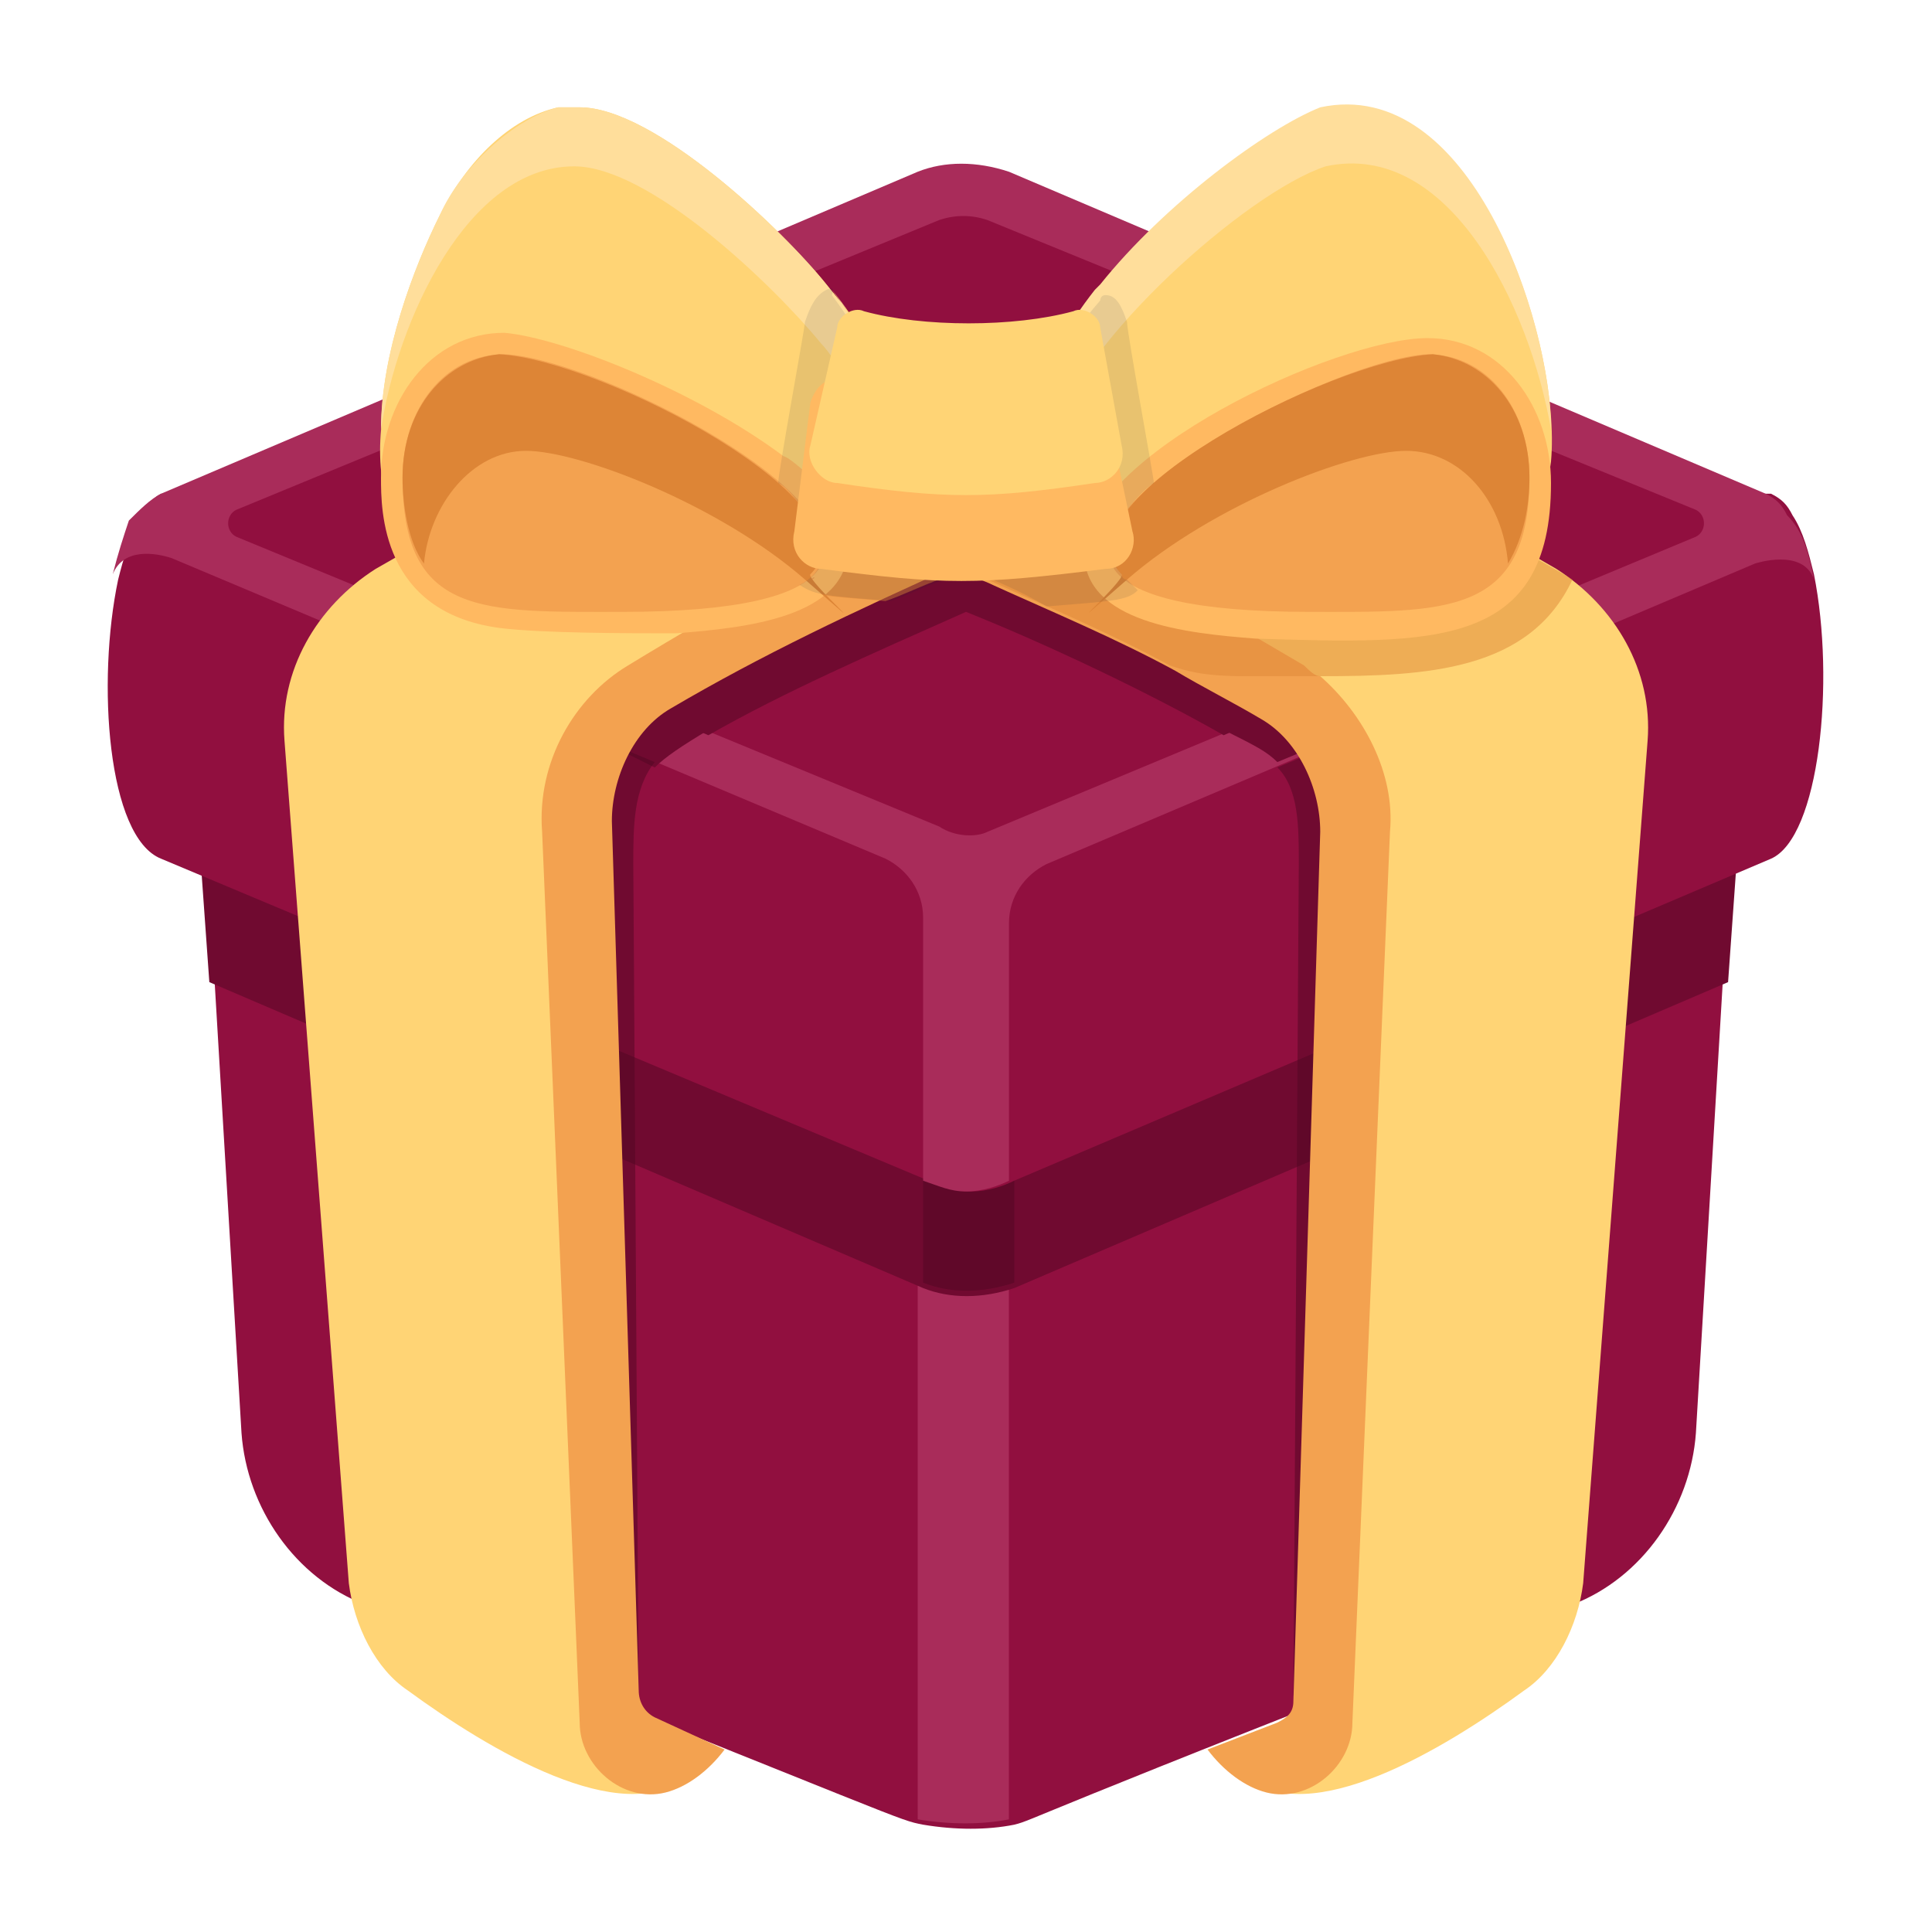 <svg width="20" height="20" viewBox="0 0 20 20" fill="none" xmlns="http://www.w3.org/2000/svg">
<path d="M17.945 8.611L17.834 10.167L17.556 14.834C17.5 15.611 17 16.334 16.278 16.611C10.556 18.834 10.722 18.834 10.5 18.889C10.222 18.945 9.889 18.945 9.556 18.889C9.278 18.834 9.5 18.889 3.778 16.611C3.056 16.334 2.556 15.611 2.5 14.834L2.222 10.167L2.111 8.611L10 11.111L17.945 8.611Z" fill="#910F3F"/>
<path d="M10.444 12.111V18.834C10.167 18.889 9.833 18.889 9.5 18.834V12.111C9.833 12.278 10.167 12.278 10.444 12.111Z" fill="#A92C5A"/>
<path d="M2.056 8.611L2.167 10.167L9.556 13.334C9.833 13.445 10.167 13.445 10.5 13.334L17.889 10.167L18 8.611L10 11.111L2.056 8.611Z" fill="#700A30"/>
<g opacity="0.5">
<path d="M9.556 12.111V13.278C9.833 13.389 10.167 13.389 10.5 13.278V12.111C10.167 12.278 9.833 12.278 9.556 12.111Z" fill="#500521"/>
</g>
<path d="M18.334 8.889L10.5 12.222C10.389 12.278 10.223 12.334 10.056 12.334C9.889 12.334 9.778 12.278 9.611 12.222L1.667 8.889C1.111 8.667 1 7.056 1.223 6C1.278 5.778 1.334 5.611 1.389 5.445C1.5 5.278 1.556 5.167 1.667 5.111H18.334C18.445 5.167 18.5 5.222 18.556 5.334C18.667 5.5 18.723 5.722 18.778 5.945C19 7.056 18.834 8.667 18.334 8.889Z" fill="#910F3F"/>
<path d="M18.778 6C18.667 5.667 18.167 5.834 18.167 5.834L10.834 8.945C10.611 9.056 10.445 9.278 10.445 9.556V12.223C10.334 12.278 10.167 12.334 10 12.334C9.834 12.334 9.723 12.278 9.556 12.223V9.5C9.556 9.223 9.389 9 9.167 8.889L1.778 5.778C1.611 5.723 1.278 5.667 1.167 5.945C1.223 5.723 1.278 5.556 1.334 5.389C1.445 5.278 1.556 5.167 1.667 5.111L9.5 1.778C9.778 1.667 10.111 1.667 10.445 1.778L18.278 5.111C18.389 5.167 18.445 5.223 18.5 5.334C18.667 5.5 18.723 5.723 18.778 6Z" fill="#A92C5A"/>
<path d="M10.222 8.611L17.556 5.556C17.667 5.5 17.667 5.334 17.556 5.278L10.222 2.278C10.056 2.222 9.889 2.222 9.722 2.278L2.445 5.278C2.334 5.334 2.334 5.5 2.445 5.556L9.722 8.556C9.889 8.667 10.111 8.667 10.222 8.611Z" fill="#910F3F"/>
<path d="M13.889 7.612L13.223 7.889C13.111 7.778 13 7.723 12.667 7.556L13.445 7.223C13.611 7.389 13.778 7.5 13.889 7.612Z" fill="#700A30"/>
<path d="M6.778 7.945L6.111 7.612C6.222 7.445 6.389 7.334 6.556 7.223L7.334 7.556C7.056 7.723 6.889 7.834 6.778 7.945Z" fill="#700A30"/>
<path d="M10 5.389C10.778 5.778 12.445 6.667 13.445 7.278L12.667 7.611C11.889 7.167 10.833 6.667 10 6.334C9 6.778 8.111 7.167 7.333 7.611L6.556 7.278C7.445 6.722 9.056 5.834 10 5.389Z" fill="#700A30"/>
<path d="M7.334 4C6.111 4.667 4.945 5.278 3.889 5.889C3.278 6.278 2.889 6.944 2.945 7.667L3.611 16.389C3.667 16.833 3.889 17.278 4.222 17.5C5.056 18.111 6.445 18.944 7.111 18.389L6.389 17.889L6.223 7.444L10 5.333V4H7.334Z" fill="#FFD475"/>
<g opacity="0.5">
<path d="M6.556 8.945L6.611 17.5L6.222 16.834C5.889 8.722 5.667 8.278 6.111 7.611L6.778 7.889C6.556 8.167 6.556 8.556 6.556 8.945Z" fill="#500521"/>
</g>
<path d="M5.612 8.611L6.001 17.833C6.001 18.278 6.445 18.667 6.889 18.556C7.112 18.5 7.334 18.333 7.501 18.111L6.778 17.778C6.667 17.722 6.612 17.611 6.612 17.5L6.334 8.5C6.334 8.056 6.556 7.556 6.945 7.333C7.889 6.778 8.834 6.333 9.945 5.833V5C8.889 5.5 7.501 6.278 6.501 6.889C5.945 7.222 5.556 7.889 5.612 8.611Z" fill="#F3A250"/>
<path d="M12.667 4C13.889 4.611 15.056 5.278 16.111 5.889C16.722 6.278 17.111 6.944 17.056 7.667L16.389 16.389C16.333 16.833 16.111 17.278 15.778 17.5C14.944 18.111 13.556 18.944 12.889 18.389L13.611 17.889L13.778 7.444L10 5.333V4H12.667Z" fill="#FFD475"/>
<g opacity="0.5">
<path d="M13.445 8.944L13.389 17.555L13.834 16.833C14.056 8.722 14.334 8.333 13.889 7.667L13.223 7.944C13.445 8.166 13.445 8.555 13.445 8.944Z" fill="#500521"/>
</g>
<path d="M14.389 8.611L14 17.833C14 18.278 13.556 18.667 13.111 18.556C12.889 18.5 12.667 18.333 12.5 18.111L13.222 17.833C13.333 17.778 13.389 17.722 13.389 17.611L13.667 8.611C13.667 8.167 13.445 7.667 13.056 7.444C12.778 7.278 12.445 7.111 12.167 6.944C11.556 6.611 10.889 6.333 10.278 6.056C10.167 6 10.111 6 10.056 5.944V5C10.333 5.167 10.611 5.278 10.889 5.444C11.778 5.889 12.556 6.333 13.5 6.889C13.556 6.944 13.611 7 13.667 7C14.111 7.389 14.445 8 14.389 8.611Z" fill="#F3A250"/>
<path d="M9.111 4.278C9.111 4.333 9.056 4.445 9.056 4.5C8.778 5.333 8.389 5.778 7.5 5.556C6.945 5.389 4.723 5.889 4.556 5.833C4.056 5.611 3.889 5.056 3.945 4.445C3.945 3.667 4.278 2.778 4.556 2.222C4.834 1.667 5.278 1.222 5.778 1.111H6C6.778 1.111 8.111 2.389 8.556 2.945C9 3.5 8.611 3 8.611 3C8.889 3.333 9.056 3.667 9.111 3.945V4.278Z" fill="#FFD475"/>
<path d="M9.111 4.278C9.111 4.334 9.055 4.445 9.055 4.5C8.944 4.167 8.611 3.667 8.5 3.556C8 2.945 6.722 1.722 5.944 1.722C4.833 1.722 4.111 3.334 3.944 4.445C3.944 3.667 4.278 2.778 4.555 2.222C4.778 1.722 5.333 1.222 5.778 1.111H6C6.778 1.111 8.111 2.389 8.555 2.945C9 3.5 8.611 3 8.611 3C8.944 3.445 9.055 3.722 9.111 3.945V4.278Z" fill="#FFDE9B"/>
<g opacity="0.5">
<path d="M9.723 6C9.556 6.056 9.334 6.167 9.167 6.222C8.5 6.167 8.389 6.167 8.223 6.056C8.278 6.056 8.334 6 8.334 5.944C8.556 5.722 8.445 5.5 8.278 5.278H9L9.112 5.389L9.723 6Z" fill="#DD8536"/>
</g>
<path d="M3.944 4.945C3.944 5.278 3.944 6.334 5.167 6.5C5.611 6.556 6.5 6.556 7 6.556C7.722 6.5 8.778 6.389 8.778 5.667C8.778 5.556 8.722 5.389 8.667 5.278C8.555 5.056 8.167 4.723 8.111 4.723C7.222 4.056 5.833 3.5 5.222 3.445C4.444 3.445 3.944 4.167 3.944 4.945Z" fill="#FFB961"/>
<path d="M6.445 6.334C11.223 6.334 6.5 3.723 5.223 3.667C4.611 3.667 4.167 4.223 4.167 4.945C4.167 6.389 5 6.334 6.445 6.334Z" fill="#F3A250"/>
<path d="M8.39 6C8.445 5.945 8.445 6 8.39 6V6Z" fill="#F3A250"/>
<path d="M4.167 4.945C4.167 5.223 4.223 5.611 4.389 5.834C4.445 5.223 4.889 4.667 5.445 4.667C6 4.667 7.445 5.223 8.334 6C9.223 6.778 8.334 6 8.389 5.945C9.111 5.223 6.223 3.723 5.167 3.667C4.611 3.723 4.167 4.223 4.167 4.945Z" fill="#DD8536"/>
<path d="M10.889 4.278C11.111 5.167 11.556 5.834 12.5 5.5C13.056 5.334 15.278 5.834 15.445 5.778C15.834 5.611 16 5.222 16.056 4.778C16.167 3.556 15.278 0.778 13.667 1.167C13.111 1.334 12.056 2.167 11.389 3C10.723 3.834 11.334 3.056 11.334 3.056C11 3.5 10.778 3.945 10.889 4.278Z" fill="#FFD475"/>
<path d="M16.056 4.445C15.834 3.167 15 1.445 13.722 1.722C12.889 2 11.167 3.556 10.945 4.445C10.834 4.111 10.722 3.778 11.334 3L11.389 2.945C12.056 2.111 13.111 1.333 13.667 1.111C15.222 0.778 16.056 3.333 16.056 4.445Z" fill="#FFDE9B"/>
<g opacity="0.5">
<path d="M16.278 6C15.834 6.944 14.778 7 13.667 7C13.389 7 13.167 7 12.889 7C12.445 7 12.278 6.944 12.111 6.889C11.5 6.556 10.834 6.278 10.223 6L10.778 5.389L10.889 5.278H15C15.389 5.5 16.111 5.889 16.278 6Z" fill="#DD8536"/>
</g>
<path d="M11.223 5.722C11.223 6.444 12.278 6.556 13 6.611C14.834 6.667 16.056 6.722 16.056 5C16.056 4.222 15.556 3.5 14.778 3.5C13.834 3.5 11.223 4.722 11.223 5.722Z" fill="#FFB961"/>
<path d="M13.555 6.334C8.778 6.334 13.555 3.723 14.778 3.667C15.389 3.667 15.833 4.223 15.833 4.945C15.833 6.389 14.944 6.334 13.555 6.334Z" fill="#F3A250"/>
<path d="M15.833 4.945C15.833 5.223 15.778 5.556 15.611 5.834C15.556 5.167 15.111 4.667 14.556 4.667C14 4.667 12.556 5.223 11.667 6C10.778 6.778 11.667 6 11.611 5.945C10.889 5.223 13.778 3.723 14.833 3.667C15.389 3.723 15.833 4.223 15.833 4.945Z" fill="#DD8536"/>
<g opacity="0.1">
<path d="M11.945 5C11.778 5.111 11.556 5.389 11.5 5.611C11.5 5.722 11.5 5.833 11.611 5.944C11.611 5.944 11.611 6 11.667 6C11.722 6.055 11.722 6.055 11.778 6.111C11.667 6.222 11.5 6.222 10.833 6.278C10.556 6.111 10.278 6 10 5.889C9.889 5.944 9.833 5.944 9.778 6C9.611 6.055 9.389 6.167 9.222 6.222C8.556 6.167 8.445 6.167 8.278 6.055C8.5 5.944 8.667 5.667 8.333 5.278C8.222 5.167 8.167 5.055 8.056 5C8.056 4.889 8.333 3.389 8.333 3.333C8.389 3.167 8.445 3.055 8.556 3C8.667 2.944 8.611 3.055 8.611 3.055C8.945 3.5 9.167 3.944 9.056 4.278C8.945 4.667 8.833 5.055 8.556 5.278C8.611 5.389 8.667 5.5 8.667 5.611C8.778 5.555 8.945 5.444 9.111 5.389C9.445 5.278 9.722 5.111 10 5C10.445 5.222 10.833 5.444 11.278 5.667C11.278 5.555 11.333 5.444 11.389 5.333C11.167 5.055 11 4.722 10.889 4.333C10.778 4 11 3.555 11.389 3.111C11.389 3.111 11.389 3.055 11.445 3.055C11.556 3.055 11.611 3.167 11.667 3.333C11.667 3.444 11.945 4.944 11.945 5Z" fill="#111D33"/>
</g>
<path d="M8.223 5.5C8.167 5.722 8.334 5.889 8.501 5.889C9.778 6.056 10.112 6.056 11.445 5.889C11.667 5.889 11.778 5.667 11.723 5.5L11.445 4.167C11.445 4 11.278 3.945 11.112 3.945C10.389 4.111 9.445 4.111 8.723 3.945C8.556 3.889 8.445 4 8.389 4.167L8.223 5.5Z" fill="#FFB961"/>
<path d="M8.389 4.611C8.333 4.778 8.5 5 8.667 5C9.778 5.167 10.222 5.167 11.333 5C11.5 5 11.667 4.833 11.611 4.611L11.389 3.389C11.389 3.278 11.222 3.167 11.111 3.222C10.5 3.389 9.555 3.389 8.944 3.222C8.833 3.167 8.667 3.278 8.667 3.389L8.389 4.611Z" fill="#FFD475"/>
</svg>
